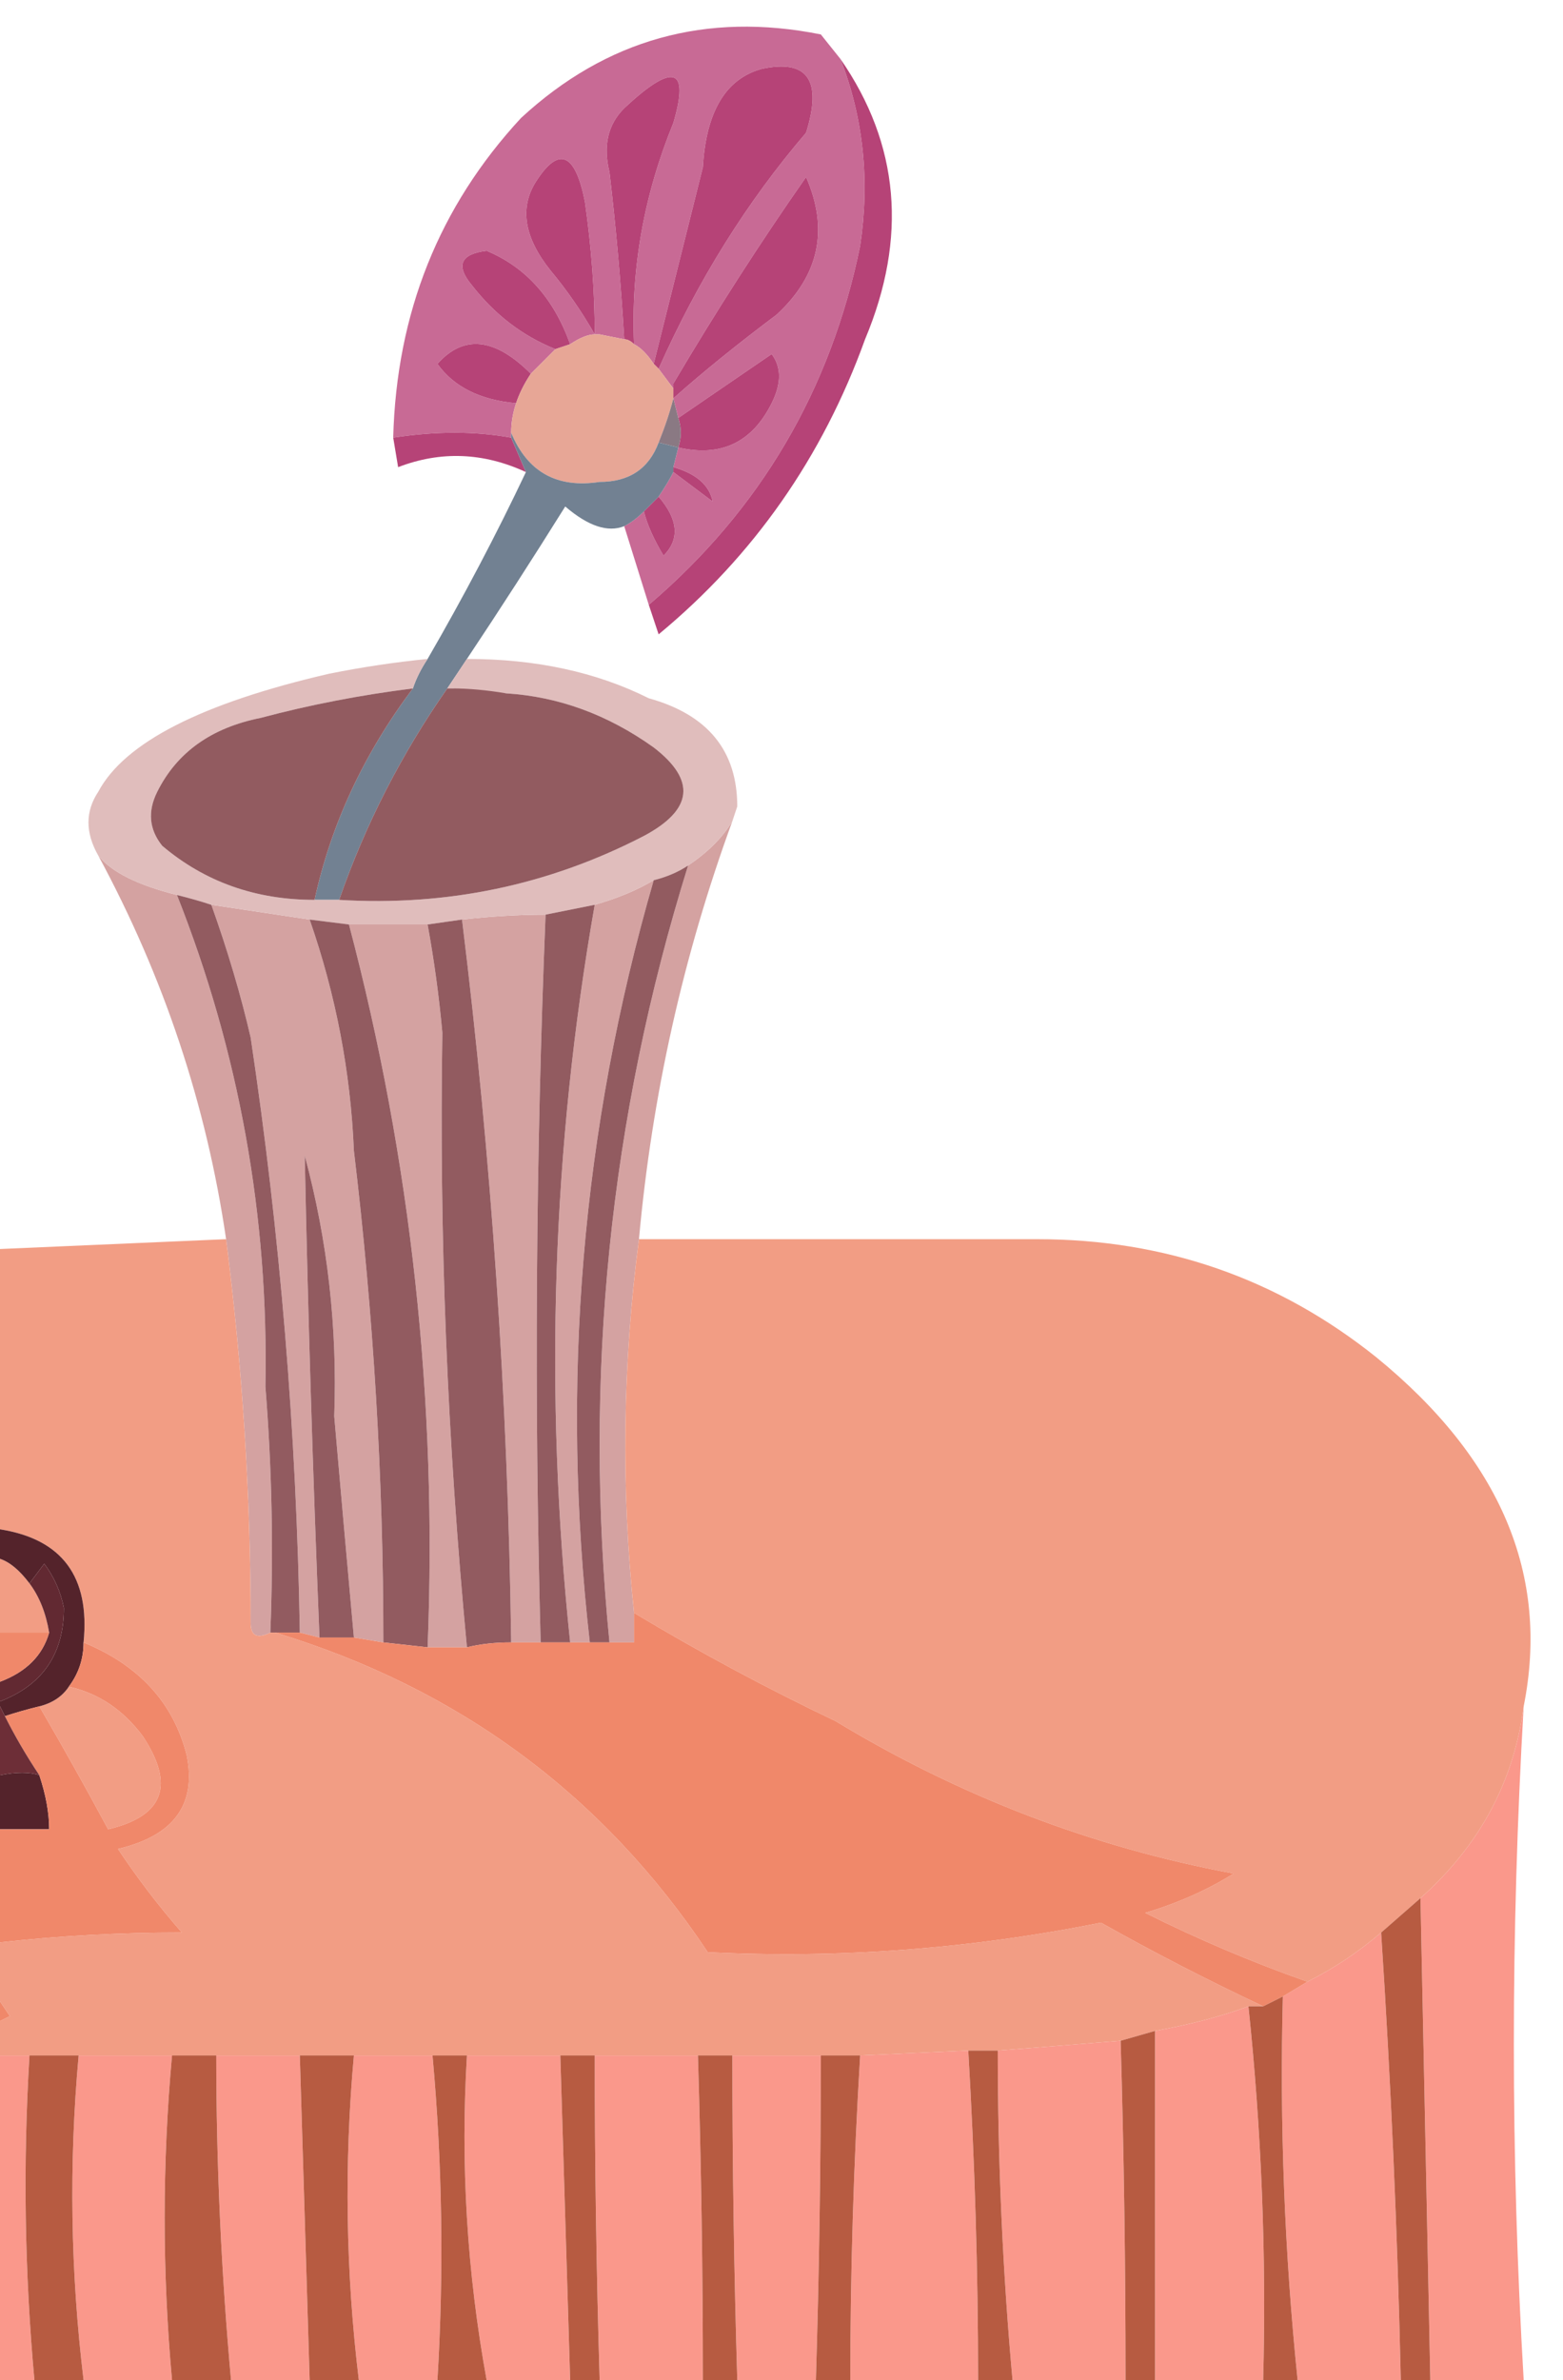 <?xml version="1.0" encoding="UTF-8" standalone="no"?>
<svg xmlns:xlink="http://www.w3.org/1999/xlink" height="24.2px" width="15.9px" xmlns="http://www.w3.org/2000/svg">
  <g transform="matrix(1.0, 0.0, 0.0, 1.0, 35.65, 1.1)">
    <path d="M-31.65 3.35 Q-31.6 1.45 -30.35 0.1 -29.05 -1.1 -27.3 -0.75 L-27.1 -0.5 Q-26.75 0.4 -26.9 1.4 -27.35 3.6 -29.05 5.05 L-29.3 4.25 Q-29.2 4.2 -29.1 4.1 -29.05 4.3 -28.9 4.55 -28.65 4.3 -28.95 3.95 -28.85 3.8 -28.8 3.7 L-28.4 4.0 Q-28.45 3.75 -28.8 3.65 L-28.75 3.45 Q-28.1 3.6 -27.8 3.0 -27.65 2.7 -27.8 2.5 L-28.75 3.15 -28.8 2.95 Q-28.35 2.55 -27.75 2.1 -27.1 1.5 -27.45 0.7 -28.15 1.7 -28.8 2.8 L-28.8 2.85 -28.95 2.65 Q-28.35 1.3 -27.45 0.25 -27.2 -0.55 -27.9 -0.4 -28.45 -0.25 -28.5 0.6 -28.75 1.6 -29.0 2.6 -29.1 2.45 -29.2 2.4 -29.25 1.25 -28.8 0.15 -28.55 -0.7 -29.3 0.0 -29.55 0.25 -29.45 0.65 -29.35 1.5 -29.3 2.35 L-29.55 2.3 -29.6 2.3 Q-29.7 2.3 -29.85 2.4 -30.1 1.7 -30.7 1.45 -31.1 1.5 -30.85 1.8 -30.5 2.25 -30.0 2.45 -30.1 2.55 -30.25 2.7 -30.8 2.15 -31.2 2.6 -30.95 2.95 -30.4 3.0 -30.45 3.15 -30.45 3.3 L-30.45 3.35 Q-31.0 3.25 -31.65 3.35 M-29.6 2.3 Q-29.6 1.65 -29.7 0.95 -29.85 0.2 -30.2 0.75 -30.45 1.15 -30.05 1.65 -29.8 1.95 -29.6 2.3" fill="#c86a95" fill-rule="evenodd" stroke="none"/>
    <path d="M-27.1 -0.5 Q-26.2 0.8 -26.85 2.35 -27.5 4.15 -28.95 5.35 -29.0 5.2 -29.05 5.05 -27.35 3.6 -26.9 1.4 -26.75 0.4 -27.1 -0.5 M-30.3 3.7 Q-30.95 3.4 -31.6 3.65 L-31.65 3.35 Q-31.0 3.25 -30.45 3.35 L-30.3 3.7 M-30.4 3.0 Q-30.95 2.95 -31.2 2.6 -30.8 2.15 -30.25 2.7 -30.35 2.85 -30.4 3.0 M-30.0 2.45 Q-30.5 2.25 -30.85 1.8 -31.1 1.5 -30.7 1.45 -30.1 1.7 -29.85 2.4 L-30.0 2.45 M-29.6 2.3 Q-29.8 1.95 -30.05 1.65 -30.45 1.15 -30.2 0.75 -29.85 0.2 -29.7 0.95 -29.6 1.65 -29.6 2.3 M-29.3 2.35 Q-29.35 1.5 -29.45 0.65 -29.55 0.25 -29.3 0.0 -28.55 -0.7 -28.8 0.15 -29.25 1.25 -29.2 2.4 -29.25 2.35 -29.3 2.35 M-29.0 2.6 Q-28.75 1.6 -28.5 0.6 -28.45 -0.25 -27.9 -0.4 -27.2 -0.55 -27.45 0.25 -28.35 1.3 -28.95 2.65 L-29.0 2.6 M-28.8 2.8 Q-28.15 1.7 -27.45 0.7 -27.1 1.5 -27.75 2.1 -28.35 2.55 -28.8 2.95 L-28.8 2.8 M-28.75 3.15 L-27.8 2.5 Q-27.65 2.7 -27.8 3.0 -28.1 3.6 -28.75 3.45 -28.7 3.3 -28.75 3.15 M-28.8 3.65 Q-28.45 3.75 -28.4 4.0 L-28.8 3.7 -28.8 3.65 M-28.95 3.95 Q-28.65 4.3 -28.9 4.55 -29.05 4.3 -29.1 4.1 L-28.95 3.95" fill="#b64377" fill-rule="evenodd" stroke="none"/>
    <path d="M-20.15 16.25 Q-20.35 19.7 -20.15 23.1 L-21.1 23.1 Q-21.15 20.65 -21.2 18.2 -20.3 17.4 -20.15 16.25 M-21.4 23.1 L-22.45 23.1 Q-22.65 21.15 -22.6 19.2 L-22.35 19.05 Q-21.95 18.85 -21.6 18.55 -21.45 20.85 -21.4 23.1 M-22.8 23.1 L-23.9 23.1 -23.9 19.55 Q-23.35 19.45 -22.95 19.3 -22.75 21.2 -22.8 23.1 M-24.2 23.1 L-25.35 23.1 Q-25.5 21.45 -25.5 19.75 -24.85 19.7 -24.25 19.65 -24.2 21.35 -24.2 23.1 M-25.7 23.1 L-27.0 23.1 Q-27.0 21.45 -26.9 19.8 L-25.8 19.75 Q-25.7 21.45 -25.7 23.1 M-27.35 23.1 L-28.15 23.1 Q-28.2 21.45 -28.2 19.8 L-27.3 19.8 Q-27.3 21.45 -27.35 23.1 M-28.5 23.1 L-29.55 23.1 Q-29.6 21.45 -29.6 19.8 L-28.55 19.8 Q-28.5 21.45 -28.5 23.1 M-29.85 23.1 L-30.7 23.1 Q-31.0 21.45 -30.9 19.8 L-29.95 19.8 Q-29.9 21.45 -29.85 23.1 M-31.2 23.1 L-32.0 23.1 Q-32.2 21.45 -32.05 19.8 L-31.25 19.8 Q-31.1 21.45 -31.2 23.1 M-32.5 23.1 L-33.3 23.1 Q-33.45 21.45 -33.45 19.8 L-32.6 19.8 Q-32.55 21.45 -32.5 23.1 M-33.9 23.1 L-34.8 23.1 Q-35.0 21.45 -34.85 19.8 L-33.9 19.8 Q-34.05 21.45 -33.9 23.1 M-35.3 23.1 L-35.65 23.1 -35.65 19.8 -35.35 19.8 Q-35.45 21.45 -35.3 23.1" fill="#fa988b" fill-rule="evenodd" stroke="none"/>
    <path d="M-30.45 3.3 Q-30.45 3.15 -30.4 3.0 -30.35 2.85 -30.25 2.7 -30.1 2.55 -30.0 2.45 L-29.85 2.4 Q-29.7 2.3 -29.6 2.3 L-29.55 2.3 -29.3 2.35 Q-29.25 2.35 -29.2 2.4 -29.1 2.45 -29.0 2.6 L-28.95 2.65 -28.8 2.85 -28.8 2.8 -28.8 2.95 Q-28.85 3.15 -28.95 3.4 -29.1 3.8 -29.55 3.8 -30.2 3.9 -30.45 3.3" fill="#e7a696" fill-rule="evenodd" stroke="none"/>
    <path d="M-28.8 2.95 L-28.75 3.15 Q-28.7 3.3 -28.75 3.45 L-28.95 3.4 Q-28.85 3.15 -28.8 2.95" fill="#8a7983" fill-rule="evenodd" stroke="none"/>
    <path d="M-29.3 4.25 Q-29.55 4.35 -29.9 4.05 -30.4 4.85 -30.9 5.6 L-31.1 5.9 Q-31.8 6.9 -32.2 8.05 L-32.45 8.05 Q-32.2 6.9 -31.45 5.9 -31.4 5.75 -31.3 5.6 -30.75 4.65 -30.3 3.7 L-30.45 3.35 -30.45 3.3 Q-30.2 3.9 -29.55 3.8 -29.1 3.8 -28.95 3.4 L-28.75 3.45 -28.8 3.65 -28.8 3.7 Q-28.85 3.8 -28.95 3.95 L-29.1 4.1 Q-29.2 4.2 -29.3 4.25" fill="#728192" fill-rule="evenodd" stroke="none"/>
    <path d="M-28.2 7.25 Q-28.95 9.3 -29.15 11.5 -29.4 13.4 -29.2 15.3 L-29.2 15.6 -29.45 15.6 Q-29.85 11.55 -28.65 7.7 -28.35 7.5 -28.2 7.25 M-33.35 11.5 Q-33.65 9.45 -34.65 7.6 -34.45 7.85 -33.85 8.0 -32.9 10.4 -32.95 13.0 -32.85 14.25 -32.9 15.5 -33.1 15.6 -33.1 15.4 -33.1 13.45 -33.35 11.5 M-29.6 8.1 Q-29.25 8.0 -29.0 7.85 -30.1 11.65 -29.65 15.6 L-29.85 15.6 Q-30.25 11.8 -29.6 8.1 M-30.1 8.2 Q-30.25 11.9 -30.15 15.6 L-30.45 15.6 Q-30.5 11.9 -30.95 8.25 -30.5 8.2 -30.1 8.2 M-31.3 15.65 Q-31.15 11.9 -32.1 8.3 L-31.3 8.3 Q-31.2 8.85 -31.15 9.4 -31.2 12.5 -30.9 15.65 L-31.3 15.65 M-32.5 8.25 Q-32.1 9.4 -32.05 10.6 -31.75 13.1 -31.75 15.6 L-32.05 15.55 Q-32.15 14.45 -32.25 13.3 -32.2 11.95 -32.55 10.65 -32.5 13.1 -32.4 15.55 L-32.6 15.5 Q-32.65 12.45 -33.1 9.45 -33.25 8.8 -33.5 8.1 L-32.5 8.25" fill="#d4a2a1" fill-rule="evenodd" stroke="none"/>
    <path d="M-30.9 5.6 Q-29.85 5.6 -29.05 6.0 -28.15 6.25 -28.15 7.1 L-28.2 7.25 Q-28.35 7.5 -28.65 7.7 -28.8 7.8 -29.0 7.85 -29.25 8.0 -29.6 8.1 L-30.1 8.2 Q-30.5 8.2 -30.95 8.25 L-31.3 8.3 -32.1 8.3 -32.5 8.25 -33.5 8.1 Q-33.65 8.05 -33.85 8.0 -34.45 7.85 -34.65 7.6 -34.85 7.25 -34.65 6.95 -34.25 6.2 -32.3 5.75 -31.8 5.65 -31.3 5.6 -31.4 5.75 -31.45 5.9 -32.25 6.0 -33.0 6.2 -33.75 6.35 -34.05 6.95 -34.2 7.25 -34.0 7.5 -33.35 8.05 -32.45 8.05 L-32.2 8.05 Q-30.55 8.15 -29.1 7.4 -28.35 7.0 -29.0 6.5 -29.7 6.0 -30.5 5.95 L-31.05 5.9 -31.1 5.9 -30.9 5.6" fill="#e0bdbc" fill-rule="evenodd" stroke="none"/>
    <path d="M-28.65 7.7 Q-29.85 11.55 -29.45 15.6 L-29.65 15.6 Q-30.1 11.65 -29.0 7.85 -28.8 7.8 -28.65 7.7 M-30.1 8.2 L-29.6 8.1 Q-30.25 11.8 -29.85 15.6 L-30.15 15.6 Q-30.25 11.9 -30.1 8.2 M-30.5 5.95 Q-29.7 6.0 -29.0 6.5 -28.35 7.0 -29.1 7.4 -30.55 8.15 -32.2 8.05 -31.8 6.9 -31.1 5.9 L-31.05 5.9 Q-30.8 5.9 -30.5 5.95 M-32.45 8.05 Q-33.35 8.05 -34.0 7.5 -34.2 7.25 -34.05 6.95 -33.75 6.35 -33.0 6.2 -32.25 6.0 -31.45 5.9 -32.2 6.9 -32.45 8.05 M-32.1 8.3 Q-31.15 11.9 -31.3 15.65 L-31.75 15.6 Q-31.75 13.1 -32.05 10.6 -32.1 9.4 -32.5 8.25 L-32.1 8.3 M-30.9 15.65 Q-31.2 12.5 -31.15 9.4 -31.2 8.85 -31.3 8.3 L-30.95 8.25 Q-30.5 11.9 -30.45 15.6 -30.7 15.6 -30.9 15.65 M-33.5 8.1 Q-33.25 8.8 -33.1 9.45 -32.65 12.45 -32.6 15.5 L-32.85 15.5 -32.9 15.5 Q-32.85 14.25 -32.95 13.0 -32.9 10.4 -33.85 8.0 -33.65 8.05 -33.5 8.1 M-32.4 15.55 Q-32.5 13.1 -32.55 10.65 -32.2 11.95 -32.25 13.3 -32.15 14.45 -32.05 15.55 L-32.4 15.55" fill="#925b60" fill-rule="evenodd" stroke="none"/>
    <path d="M-29.15 11.5 L-25.1 11.5 Q-23.15 11.5 -21.65 12.7 -19.75 14.25 -20.15 16.25 -20.3 17.4 -21.2 18.2 L-21.6 18.55 Q-21.95 18.85 -22.35 19.05 -23.2 18.75 -24.0 18.35 -23.5 18.2 -23.1 17.95 -25.25 17.55 -27.15 16.4 -28.2 15.9 -29.2 15.3 -29.4 13.4 -29.15 11.5 M-35.65 19.8 L-35.65 19.45 -35.55 19.4 -35.65 19.25 -35.65 18.65 Q-34.75 18.55 -33.8 18.55 -34.15 18.15 -34.45 17.7 -33.6 17.5 -33.75 16.75 -33.95 15.95 -34.8 15.6 -34.7 14.6 -35.65 14.45 L-35.65 11.6 -33.35 11.5 Q-33.1 13.45 -33.1 15.4 -33.1 15.6 -32.9 15.5 L-32.85 15.5 Q-30.05 16.35 -28.45 18.75 -26.45 18.85 -24.45 18.45 -23.65 18.9 -22.8 19.3 L-22.95 19.3 Q-23.35 19.45 -23.9 19.55 L-24.25 19.65 Q-24.85 19.7 -25.5 19.75 L-25.8 19.75 -26.9 19.8 -27.3 19.8 -28.2 19.8 -28.55 19.8 -29.6 19.8 -29.95 19.8 -30.9 19.8 -31.25 19.8 -32.05 19.8 -32.6 19.8 -33.45 19.8 -33.9 19.8 -34.85 19.8 -35.35 19.8 -35.65 19.8 M-35.65 15.5 L-35.65 14.75 Q-35.5 14.8 -35.35 15.0 -35.2 15.2 -35.15 15.5 L-35.65 15.5 M-35.25 16.25 Q-35.05 16.2 -34.95 16.05 -34.5 16.15 -34.2 16.55 -33.7 17.3 -34.55 17.5 -34.9 16.85 -35.25 16.25" fill="#f29d84" fill-rule="evenodd" stroke="none"/>
    <path d="M-35.65 17.5 L-35.65 16.95 Q-35.4 16.9 -35.25 16.95 -35.15 17.25 -35.15 17.5 L-35.65 17.5 M-35.65 16.25 L-35.65 16.2 Q-35.0 15.95 -35.0 15.25 -35.05 15.0 -35.2 14.8 L-35.35 15.0 Q-35.5 14.8 -35.65 14.75 L-35.65 14.45 Q-34.7 14.6 -34.8 15.6 -34.8 15.85 -34.95 16.05 -35.05 16.2 -35.25 16.25 -35.45 16.3 -35.6 16.35 L-35.65 16.25" fill="#54232b" fill-rule="evenodd" stroke="none"/>
    <path d="M-35.65 16.2 L-35.65 16.0 Q-35.25 15.85 -35.15 15.5 -35.2 15.2 -35.35 15.0 L-35.2 14.8 Q-35.05 15.0 -35.0 15.25 -35.0 15.95 -35.65 16.2" fill="#622932" fill-rule="evenodd" stroke="none"/>
    <path d="M-35.65 19.45 L-35.65 19.25 -35.55 19.4 -35.65 19.45 M-35.65 18.65 L-35.65 17.5 -35.15 17.5 Q-35.15 17.25 -35.25 16.95 -35.45 16.65 -35.6 16.35 -35.45 16.3 -35.25 16.25 -34.9 16.85 -34.55 17.5 -33.7 17.3 -34.2 16.55 -34.5 16.15 -34.95 16.05 -34.8 15.85 -34.8 15.6 -33.95 15.95 -33.75 16.75 -33.6 17.5 -34.45 17.7 -34.15 18.15 -33.8 18.55 -34.75 18.55 -35.65 18.65 M-35.65 16.0 L-35.65 15.5 -35.15 15.5 Q-35.25 15.85 -35.65 16.0 M-29.45 15.6 L-29.2 15.6 -29.2 15.3 Q-28.2 15.9 -27.15 16.4 -25.25 17.55 -23.1 17.95 -23.5 18.2 -24.0 18.35 -23.2 18.75 -22.35 19.05 L-22.6 19.2 -22.8 19.3 Q-23.65 18.9 -24.45 18.45 -26.45 18.85 -28.45 18.75 -30.05 16.35 -32.85 15.5 L-32.6 15.5 -32.4 15.55 -32.05 15.55 -31.75 15.6 -31.3 15.65 -30.9 15.65 Q-30.7 15.6 -30.45 15.6 L-30.15 15.6 -29.85 15.6 -29.65 15.6 -29.45 15.6" fill="#f0886a" fill-rule="evenodd" stroke="none"/>
    <path d="M-35.65 16.95 L-35.65 16.25 -35.6 16.35 Q-35.45 16.65 -35.25 16.95 -35.4 16.9 -35.65 16.95" fill="#6d2e37" fill-rule="evenodd" stroke="none"/>
    <path d="M-21.1 23.1 L-21.4 23.1 Q-21.45 20.85 -21.6 18.55 L-21.2 18.2 Q-21.15 20.65 -21.1 23.1 M-22.45 23.1 L-22.8 23.1 Q-22.75 21.2 -22.95 19.3 L-22.8 19.3 -22.6 19.2 Q-22.65 21.15 -22.45 23.1 M-23.9 23.1 L-24.2 23.1 Q-24.2 21.35 -24.25 19.65 L-23.9 19.55 -23.9 23.1 M-25.35 23.1 L-25.7 23.1 Q-25.7 21.45 -25.8 19.75 L-25.5 19.75 Q-25.5 21.45 -25.35 23.1 M-27.0 23.1 L-27.35 23.1 Q-27.3 21.45 -27.3 19.8 L-26.9 19.8 Q-27.0 21.45 -27.0 23.1 M-28.15 23.1 L-28.5 23.1 Q-28.5 21.45 -28.55 19.8 L-28.2 19.8 Q-28.2 21.45 -28.15 23.1 M-29.55 23.1 L-29.85 23.1 Q-29.9 21.45 -29.95 19.8 L-29.6 19.8 Q-29.6 21.45 -29.55 23.1 M-30.7 23.1 L-31.2 23.1 Q-31.1 21.45 -31.25 19.8 L-30.9 19.8 Q-31.0 21.45 -30.7 23.1 M-32.0 23.1 L-32.5 23.1 Q-32.55 21.45 -32.6 19.8 L-32.05 19.8 Q-32.2 21.45 -32.0 23.1 M-33.3 23.1 L-33.9 23.1 Q-34.05 21.45 -33.9 19.8 L-33.45 19.8 Q-33.45 21.45 -33.3 23.1 M-34.8 23.1 L-35.3 23.1 Q-35.45 21.45 -35.35 19.8 L-34.85 19.8 Q-35.0 21.45 -34.8 23.1" fill="#b75b41" fill-rule="evenodd" stroke="none"/>
  </g>
</svg>
